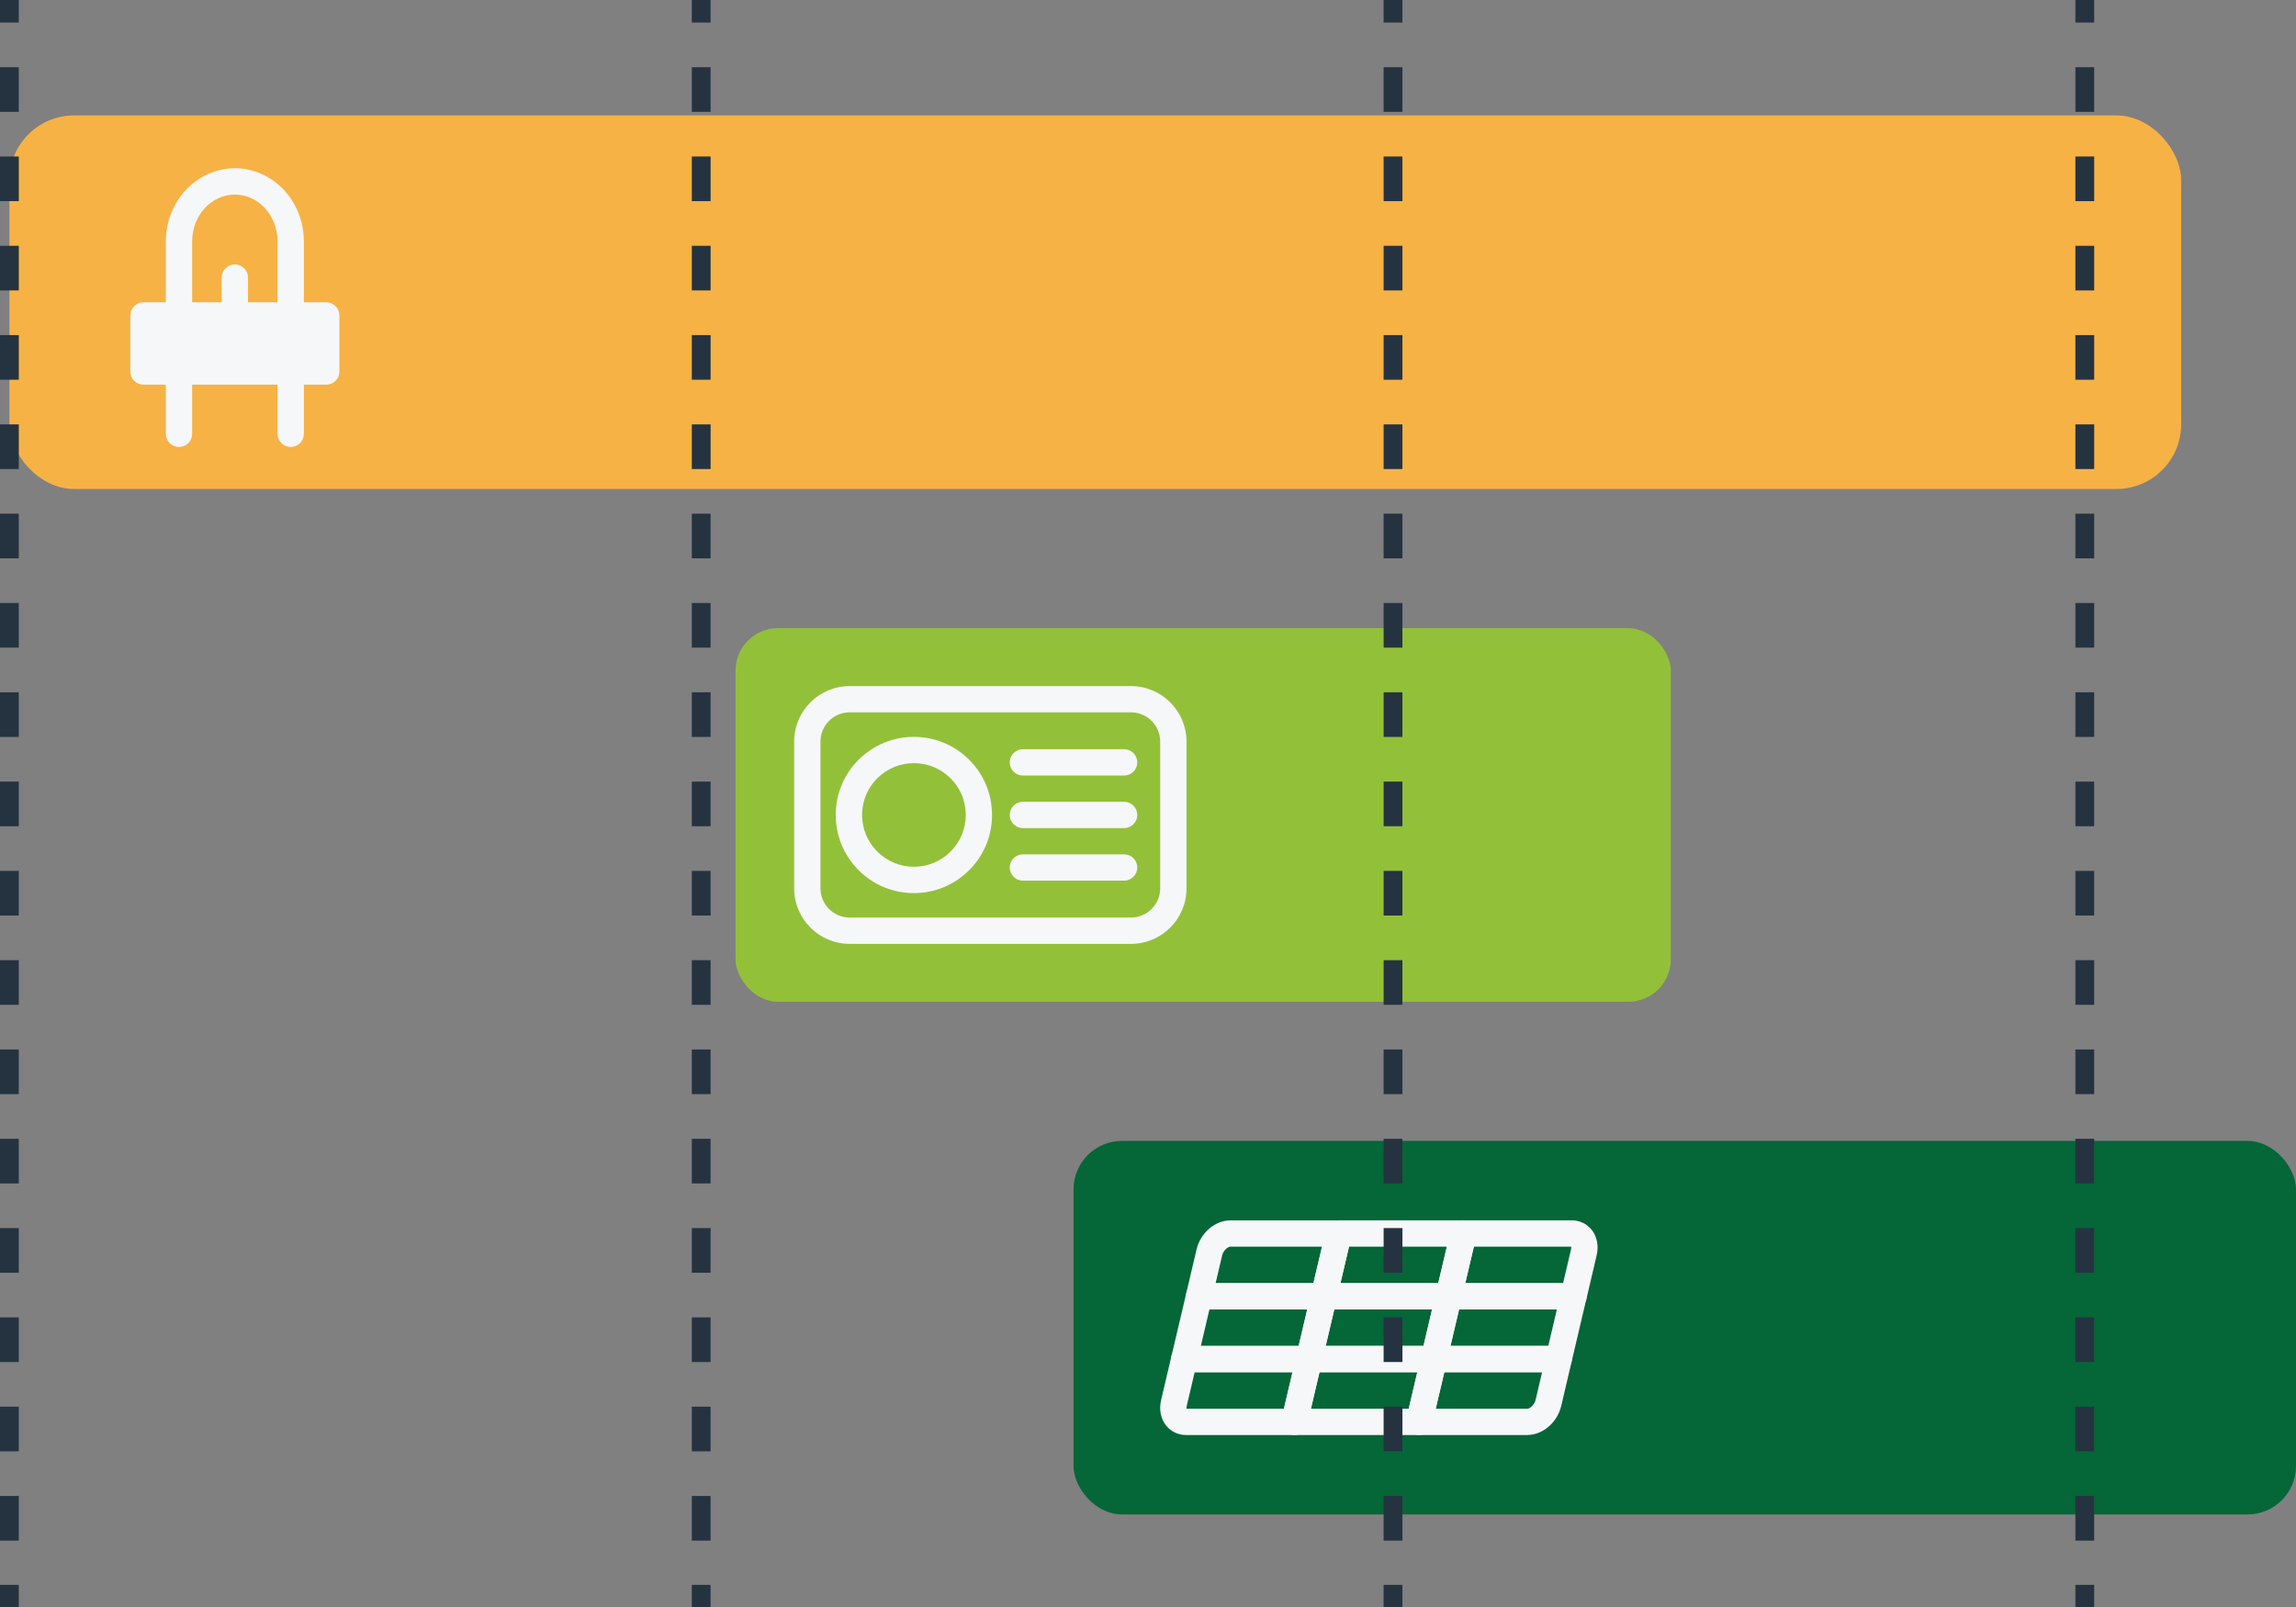<svg xmlns="http://www.w3.org/2000/svg" id="Laag_2" data-name="Laag 2" viewBox="0 0 610.83 427.69"><rect x="0" y="0" width="610.83" height="427.69" fill="#808080" stroke="none"/><defs><style> .cls-1 { fill: #93c039; } .cls-2 { fill: #f6f7f9; } .cls-3 { fill: #f6f7f9; } .cls-4 { fill: #056637; } .cls-5 { stroke-dasharray: 11.88 11.88; } .cls-5, .cls-6 { fill: none; stroke: #253341; stroke-miterlimit: 10; stroke-width: 5px; } .cls-7 { fill: #f6b245; } </style></defs><g id="Laag_1-2" data-name="Laag 1"><g><rect class="cls-7" x="2.5" y="30.71" width="577.78" height="99.4" rx="17.22" ry="17.22"></rect><rect class="cls-1" x="195.68" y="167.14" width="248.82" height="99.4" rx="11.3" ry="11.3"></rect><rect class="cls-4" x="285.6" y="303.56" width="325.23" height="99.4" rx="12.92" ry="12.92"></rect><g><path class="cls-2" d="M77.34,118.93c-1.93,0-3.5-1.57-3.5-3.5v-51.21c0-6.86-5.1-12.45-11.36-12.45s-11.36,5.58-11.36,12.45v51.21c0,1.93-1.57,3.5-3.5,3.5s-3.5-1.57-3.5-3.5v-51.21c0-10.72,8.24-19.45,18.36-19.45s18.36,8.72,18.36,19.45v51.21c0,1.93-1.57,3.5-3.5,3.5Z"></path><g><rect class="cls-3" x="38.17" y="83.92" width="48.62" height="14.92"></rect><path class="cls-2" d="M86.79,102.35h-48.62c-1.93,0-3.5-1.57-3.5-3.5v-14.92c0-1.93,1.57-3.5,3.5-3.5h48.62c1.93,0,3.5,1.57,3.5,3.5v14.92c0,1.93-1.57,3.5-3.5,3.5ZM41.67,95.35h41.62v-7.92h-41.62v7.92Z"></path></g><path class="cls-2" d="M62.48,86.02c-1.93,0-3.5-1.57-3.5-3.5v-8.67c0-1.93,1.57-3.5,3.5-3.5s3.5,1.57,3.5,3.5v8.67c0,1.93-1.57,3.5-3.5,3.5Z"></path></g><g><path class="cls-2" d="M300.89,251.14h-74.85c-8.14,0-14.76-6.62-14.76-14.76v-39.07c0-8.14,6.62-14.76,14.76-14.76h74.85c8.14,0,14.77,6.62,14.77,14.76v39.07c0,8.14-6.62,14.76-14.77,14.76ZM226.04,189.54c-4.28,0-7.76,3.48-7.76,7.76v39.07c0,4.28,3.48,7.76,7.76,7.76h74.85c4.28,0,7.77-3.48,7.77-7.76v-39.07c0-4.28-3.48-7.76-7.77-7.76h-74.85Z"></path><path class="cls-2" d="M243.13,237.63c-5.55,0-10.77-2.16-14.7-6.09-3.93-3.93-6.09-9.15-6.09-14.7s2.16-10.77,6.09-14.7c8.11-8.1,21.3-8.1,29.4,0,3.93,3.93,6.09,9.15,6.09,14.7s-2.16,10.77-6.09,14.7h0s0,0,0,0c-3.93,3.93-9.15,6.09-14.7,6.09ZM243.14,203.05c-3.53,0-7.06,1.34-9.75,4.03-2.6,2.61-4.04,6.07-4.04,9.75s1.43,7.15,4.04,9.75c2.6,2.6,6.07,4.04,9.75,4.04s7.15-1.43,9.75-4.04h0c2.6-2.6,4.04-6.07,4.04-9.75s-1.43-7.15-4.04-9.75c-2.69-2.69-6.22-4.03-9.75-4.03Z"></path><path class="cls-2" d="M299.06,220.34h-26.93c-1.93,0-3.5-1.57-3.5-3.5s1.57-3.5,3.5-3.5h26.93c1.93,0,3.5,1.57,3.5,3.5s-1.57,3.5-3.5,3.5Z"></path><path class="cls-2" d="M299.06,206.35h-26.93c-1.93,0-3.5-1.57-3.5-3.5s1.57-3.5,3.5-3.5h26.93c1.93,0,3.5,1.57,3.5,3.5s-1.57,3.5-3.5,3.5Z"></path><path class="cls-2" d="M299.06,234.32h-26.93c-1.93,0-3.5-1.57-3.5-3.5s1.57-3.5,3.5-3.5h26.93c1.93,0,3.5,1.57,3.5,3.5s-1.57,3.5-3.5,3.5Z"></path></g><g><path class="cls-2" d="M352.2,348.41h-33.21c-1.07,0-2.08-.49-2.74-1.33-.66-.84-.91-1.93-.66-2.97l2.74-11.67c1.04-4.41,4.91-7.73,9.01-7.73h28.79c1.07,0,2.08.49,2.74,1.33.66.84.91,1.93.66,2.97l-3.93,16.71c-.37,1.58-1.78,2.7-3.41,2.7ZM323.41,341.41h26.02l2.28-9.71h-24.37c-.65,0-1.88,1-2.2,2.34l-1.73,7.37Z"></path><path class="cls-2" d="M385.4,348.41h-33.21c-1.07,0-2.08-.49-2.74-1.33-.66-.84-.91-1.93-.66-2.97l3.93-16.71c.37-1.58,1.78-2.7,3.41-2.7h33.21c1.07,0,2.08.49,2.74,1.33.66.84.91,1.93.66,2.97l-3.93,16.71c-.37,1.58-1.78,2.7-3.41,2.7ZM356.62,341.41h26.02l2.28-9.71h-26.02l-2.28,9.71Z"></path><path class="cls-2" d="M418.61,348.41h-33.21c-1.07,0-2.08-.49-2.74-1.33-.66-.84-.91-1.93-.66-2.97l3.93-16.71c.37-1.58,1.78-2.7,3.41-2.7h28.79c2.11,0,4.05.92,5.33,2.53,1.43,1.8,1.91,4.28,1.31,6.8l-2.74,11.67c-.37,1.58-1.78,2.7-3.41,2.7ZM389.82,341.41h26.02l2.11-8.97c.08-.34.07-.59.05-.73h-25.89s-2.28,9.7-2.28,9.7Z"></path><path class="cls-2" d="M348.27,365.11h-33.21c-1.07,0-2.08-.49-2.74-1.33-.66-.84-.91-1.93-.66-2.97l3.93-16.71c.37-1.58,1.78-2.7,3.41-2.7h33.21c1.07,0,2.08.49,2.74,1.33.66.84.91,1.93.66,2.97l-3.93,16.71c-.37,1.58-1.78,2.7-3.41,2.7ZM319.48,358.11h26.02l2.28-9.71h-26.02l-2.28,9.71Z"></path><path class="cls-2" d="M381.47,365.11h-33.21c-1.07,0-2.08-.49-2.74-1.33-.66-.84-.91-1.93-.66-2.97l3.93-16.71c.37-1.58,1.78-2.7,3.41-2.7h33.21c1.07,0,2.08.49,2.74,1.33.66.84.91,1.93.66,2.97l-3.93,16.71c-.37,1.58-1.78,2.7-3.41,2.7ZM352.69,358.11h26.02l2.28-9.71h-26.02l-2.28,9.71Z"></path><path class="cls-2" d="M414.68,365.11h-33.21c-1.07,0-2.08-.49-2.74-1.33-.66-.84-.91-1.93-.66-2.97l3.93-16.71c.37-1.58,1.78-2.7,3.41-2.7h33.21c1.07,0,2.08.49,2.74,1.33.66.84.91,1.93.66,2.97l-3.93,16.71c-.37,1.58-1.78,2.7-3.41,2.7ZM385.89,358.11h26.02l2.28-9.71h-26.02l-2.28,9.71Z"></path><path class="cls-2" d="M344.34,381.82h-28.79c-2.11,0-4.05-.92-5.33-2.53-1.43-1.8-1.91-4.28-1.31-6.8l2.74-11.67c.37-1.58,1.78-2.7,3.41-2.7h33.21c1.07,0,2.08.49,2.74,1.33.66.84.91,1.93.66,2.97l-3.93,16.71c-.37,1.58-1.78,2.7-3.41,2.7ZM315.68,374.82h25.89s2.28-9.7,2.28-9.7h-26.02l-2.11,8.97c-.08.34-.07.59-.05.73Z"></path><path class="cls-2" d="M377.55,381.82h-33.21c-1.07,0-2.08-.49-2.74-1.33-.66-.84-.91-1.93-.66-2.97l3.93-16.71c.37-1.58,1.78-2.7,3.41-2.7h33.21c1.07,0,2.08.49,2.74,1.33.66.84.91,1.93.66,2.97l-3.93,16.71c-.37,1.58-1.78,2.7-3.41,2.7ZM348.76,374.82h26.02l2.28-9.71h-26.02l-2.28,9.71Z"></path><path class="cls-2" d="M406.33,381.82h-28.79c-1.07,0-2.08-.49-2.74-1.33-.66-.84-.91-1.93-.66-2.97l3.93-16.71c.37-1.58,1.78-2.7,3.41-2.7h33.21c1.07,0,2.08.49,2.74,1.33.66.84.91,1.93.66,2.97l-2.74,11.67c-1.04,4.41-4.91,7.73-9.01,7.73ZM381.96,374.82h24.37c.65,0,1.88-1,2.2-2.34l1.73-7.37h-26.02l-2.28,9.71Z"></path></g><g><line class="cls-6" x1="2.5" x2="2.5" y2="6"></line><line class="cls-5" x1="2.5" y1="17.88" x2="2.5" y2="415.75"></line><line class="cls-6" x1="2.5" y1="421.69" x2="2.5" y2="427.69"></line></g><g><line class="cls-6" x1="186.55" x2="186.55" y2="6"></line><line class="cls-5" x1="186.55" y1="17.88" x2="186.55" y2="415.75"></line><line class="cls-6" x1="186.55" y1="421.69" x2="186.55" y2="427.69"></line></g><g><line class="cls-6" x1="370.6" x2="370.6" y2="6"></line><line class="cls-5" x1="370.6" y1="17.88" x2="370.6" y2="415.75"></line><line class="cls-6" x1="370.6" y1="421.69" x2="370.6" y2="427.69"></line></g><g><line class="cls-6" x1="554.64" x2="554.64" y2="6"></line><line class="cls-5" x1="554.64" y1="17.88" x2="554.64" y2="415.75"></line><line class="cls-6" x1="554.64" y1="421.69" x2="554.64" y2="427.69"></line></g></g></g></svg>